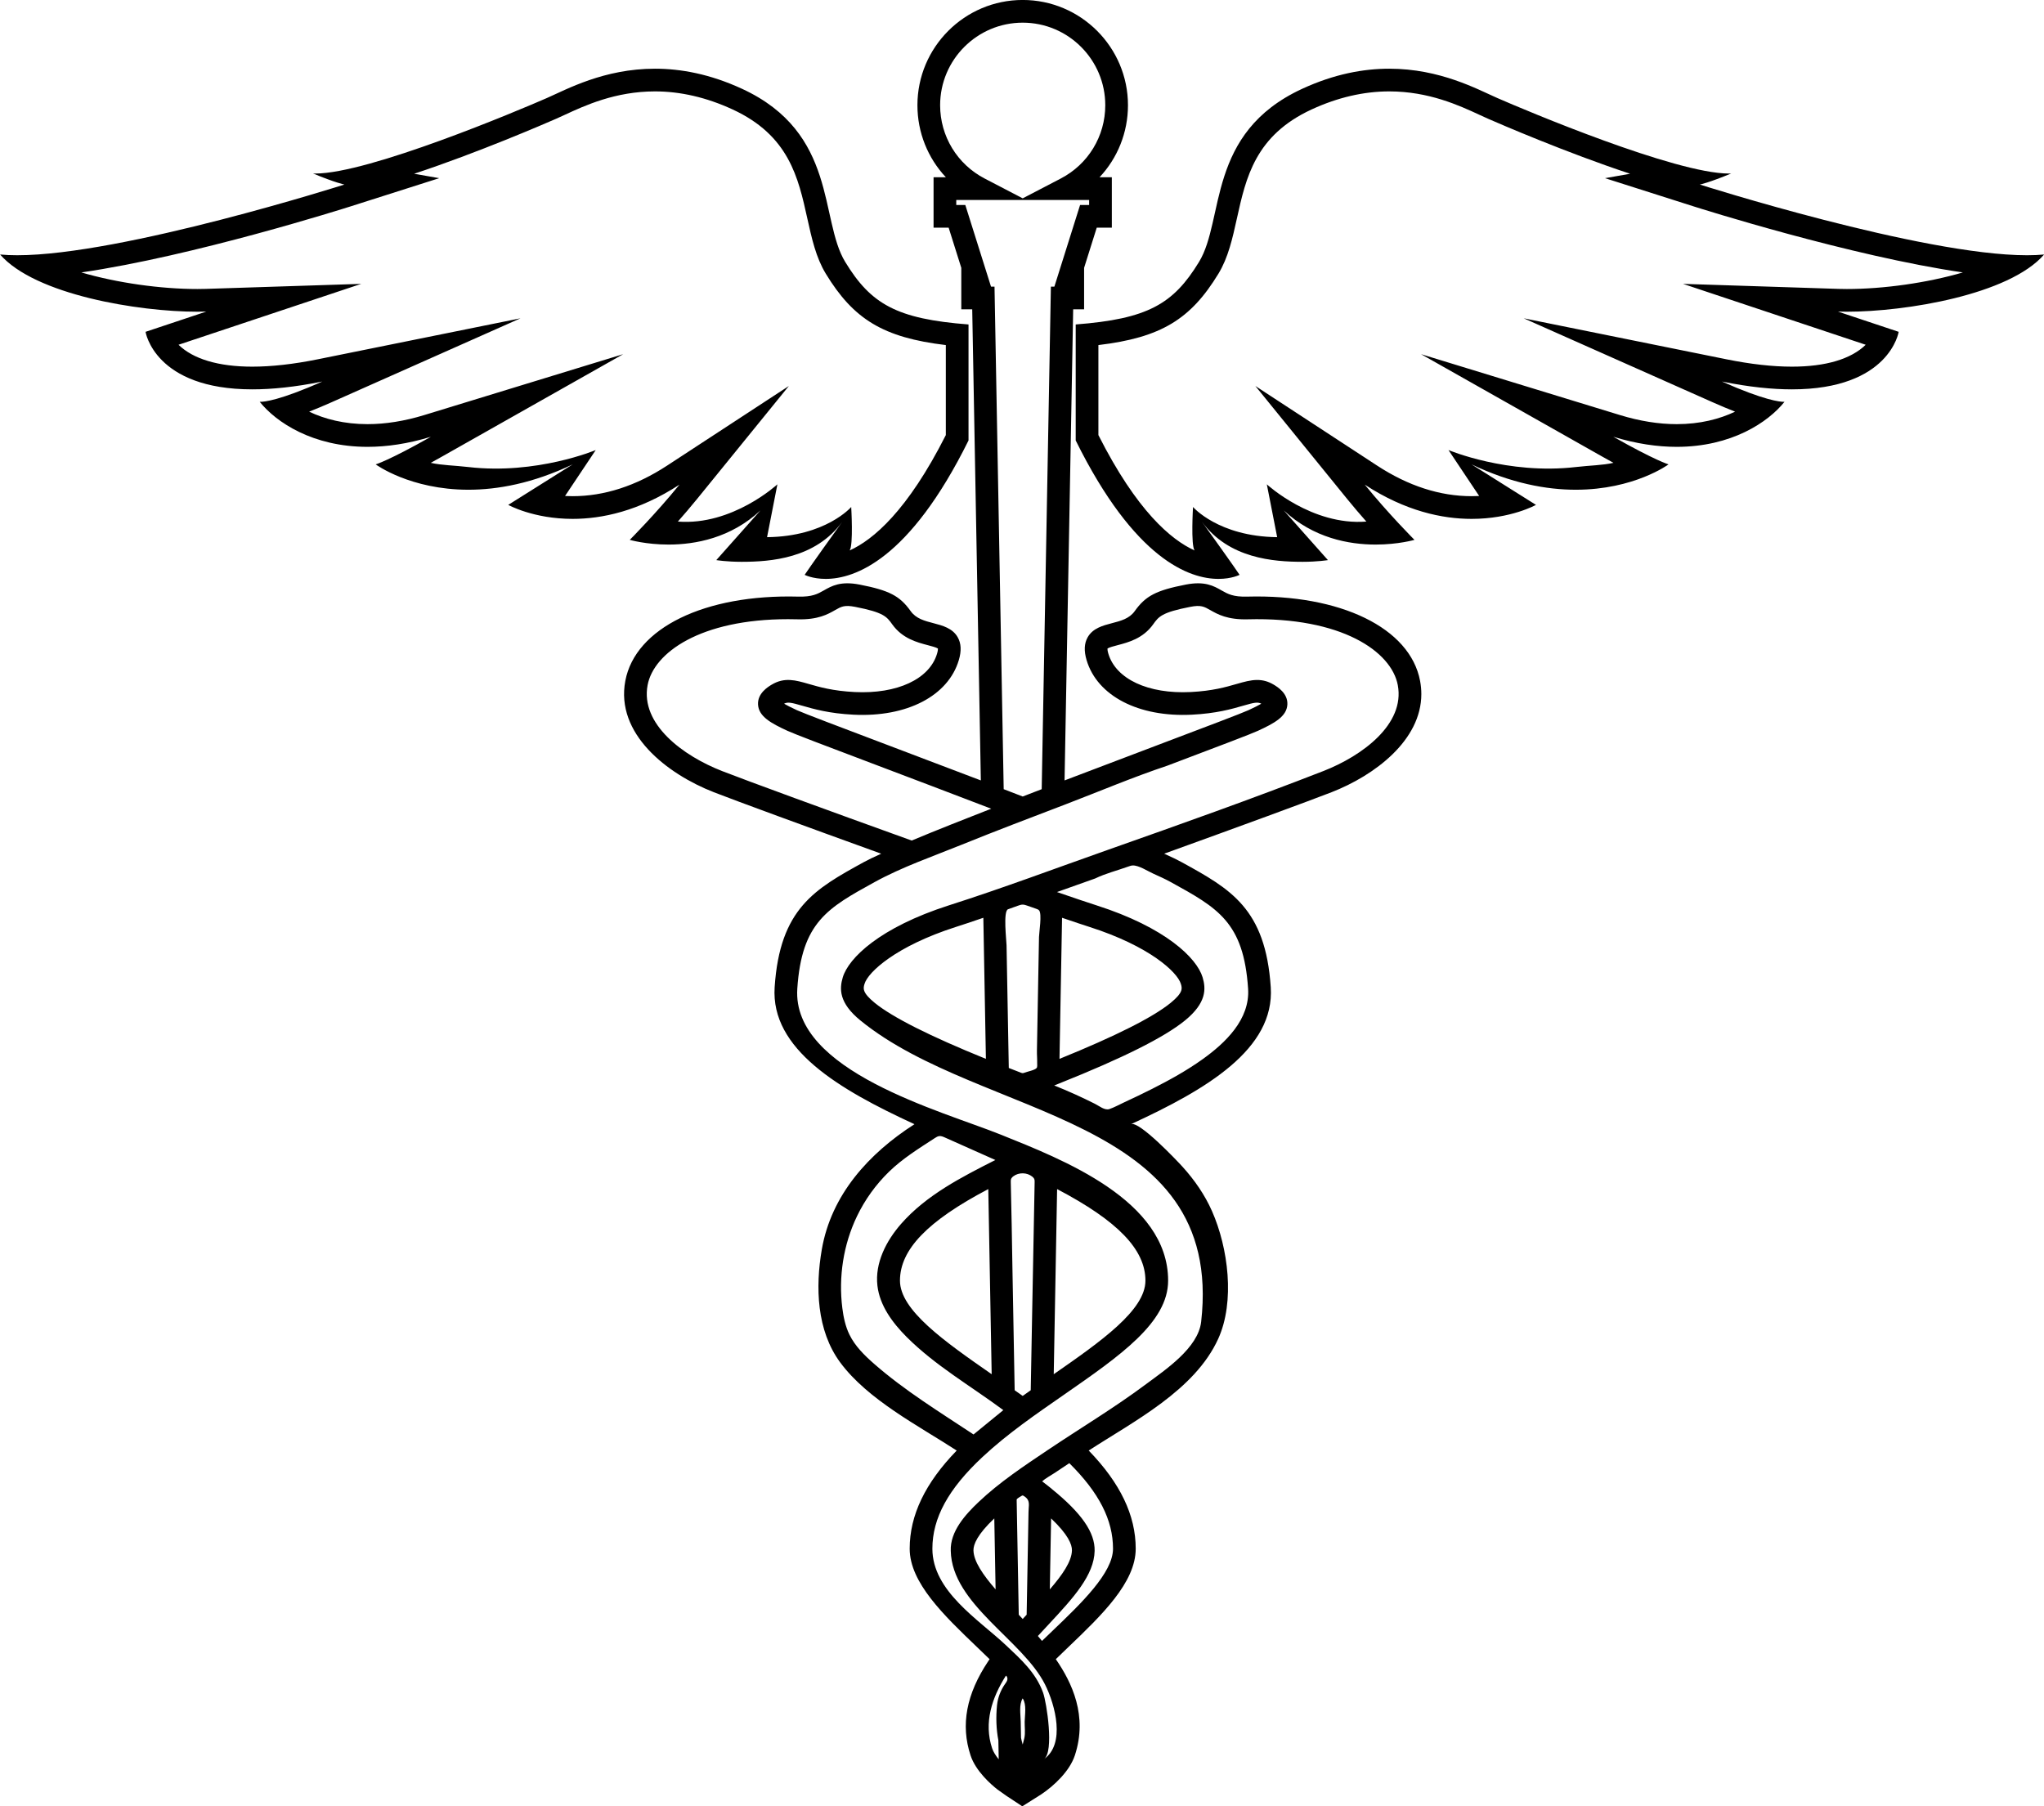 <?xml version="1.0" encoding="UTF-8" standalone="no"?><svg xmlns="http://www.w3.org/2000/svg" xmlns:xlink="http://www.w3.org/1999/xlink" fill="#000000" height="795.8" preserveAspectRatio="xMidYMid meet" version="1" viewBox="49.7 102.1 900.5 795.8" width="900.5" zoomAndPan="magnify"><g fill="#000000" id="change1_1"><path d="M 513.93 707.547 L 515.418 625.984 C 542.246 640.074 554.328 652.664 554.328 666.324 C 554.328 679.305 534.84 693.023 513.93 707.547 Z M 495.301 621.211 C 495.508 620.863 495.816 620.586 496.141 620.34 C 498.535 618.547 502.148 618.613 504.473 620.492 C 504.836 620.785 505.176 621.129 505.352 621.559 C 505.531 621.996 505.527 622.488 505.516 622.965 C 505.066 645.082 504.664 667.199 504.262 689.316 C 504.109 697.547 503.961 705.773 503.809 714 C 503.805 714.203 503.801 714.402 503.797 714.605 C 503.738 714.656 503.68 714.684 503.617 714.734 C 503.488 714.824 503.359 714.914 503.227 715.016 C 502.688 715.395 502.156 715.766 501.637 716.137 C 501.379 716.316 501.129 716.496 500.879 716.676 C 500.68 716.824 500.457 716.977 500.258 717.113 C 500.039 716.965 499.809 716.797 499.59 716.637 C 499.359 716.477 499.129 716.316 498.898 716.145 C 498.387 715.785 497.867 715.414 497.34 715.047 C 497.18 714.934 497.027 714.824 496.867 714.715 C 496.816 714.676 496.77 714.645 496.719 714.605 C 496.609 708.734 496.504 702.867 496.395 696.996 C 496.172 684.723 495.949 672.445 495.723 660.168 C 495.496 647.762 495.344 635.348 495.004 622.945 C 494.992 622.438 494.98 621.914 495.18 621.445 C 495.215 621.363 495.254 621.285 495.301 621.211 Z M 488.316 802.344 C 482.777 795.945 478.668 790.035 478.566 785.156 C 478.508 782.566 480.258 778.176 487.746 771.074 Z M 502.57 762.996 C 503.293 764.426 502.859 766.094 502.82 768.238 C 502.777 770.473 502.738 772.711 502.699 774.945 C 502.594 780.574 502.492 786.203 502.391 791.832 C 502.262 799.055 502.129 806.281 501.996 813.504 C 501.406 814.137 500.84 814.754 500.258 815.387 C 499.68 814.754 499.109 814.137 498.52 813.504 C 498.52 813.504 497.602 762.949 497.598 762.816 C 497.59 762.324 499.402 761.395 499.777 761.145 C 499.895 761.066 500.02 760.984 500.156 760.973 C 500.336 760.953 500.504 761.047 500.656 761.141 C 501.648 761.723 502.234 762.336 502.57 762.996 Z M 484.047 568.613 C 459.348 558.594 442.887 550.305 435.078 543.945 C 429.438 539.344 429.988 537.504 430.578 535.555 C 432.137 530.355 444.43 518.953 470.77 510.504 C 473.707 509.574 477.648 508.254 482.918 506.453 Z M 507.48 503.195 C 508.824 504.746 507.477 512.879 507.441 514.93 C 507.34 520.457 507.238 525.984 507.137 531.516 C 506.934 542.621 506.73 553.73 506.531 564.84 C 506.496 566.734 506.676 568.637 506.633 570.535 C 506.621 571.047 506.773 572.164 506.422 572.605 C 505.621 573.605 502.27 574.227 501.047 574.703 C 500.785 574.805 500.512 574.91 500.23 574.902 C 499.977 574.898 499.73 574.805 499.496 574.715 C 497.707 574.016 495.922 573.312 494.129 572.625 C 493.801 554.602 493.469 536.582 493.141 518.559 C 493.102 516.387 491.57 503.5 493.801 502.699 C 495.242 502.18 496.684 501.664 498.129 501.145 C 498.816 500.898 499.52 500.648 500.25 500.652 C 500.945 500.652 501.617 500.887 502.273 501.113 C 503.59 501.574 504.902 502.031 506.219 502.492 C 506.68 502.652 507.16 502.824 507.48 503.195 Z M 632.688 441.816 C 601.453 453.996 569.77 465.238 538.164 476.387 C 514.727 484.656 491.383 493.438 467.719 500.984 C 437.328 510.727 423.559 524.156 420.996 532.684 C 419.488 537.727 419.227 543.914 428.754 551.684 C 482.32 595.363 589.285 592.773 578.879 684.445 C 577.562 696.027 563.051 705.617 554.648 711.891 C 540.727 722.289 525.816 731.203 511.402 740.879 C 500.852 747.961 490.035 755.121 480.789 763.895 C 475.023 769.363 468.238 776.805 468.566 785.371 C 469.07 808.898 500.297 824.684 510.105 844.262 C 514.652 853.34 519.141 870.48 509.652 877.105 C 514.164 873.953 510.816 852.227 509.227 847.824 C 506.031 839.004 499.527 833.215 492.887 826.961 C 480.863 815.637 460.469 803.133 460.469 784.426 C 460.469 770.914 467.477 758.086 482.527 744.035 C 493.668 733.637 506.176 725.102 518.656 716.434 C 543.156 699.426 564.324 684.738 564.328 666.324 C 564.328 630.844 517.574 612.852 490.598 601.992 C 464.523 591.492 398.547 574.066 400.957 537.684 C 402.898 508.406 414.309 502.125 435.016 490.727 C 447.105 484.07 460.742 479.387 473.531 474.199 C 488.66 468.066 503.938 462.293 519.18 456.461 C 534.074 450.762 548.906 444.457 564.039 439.414 C 587.52 430.535 600.949 425.445 603.898 424.074 C 611.066 420.766 616.578 417.816 616.859 412.504 C 617.129 407.516 612.406 404.684 610.848 403.746 C 608.316 402.227 605.93 401.676 603.559 401.676 C 600.637 401.676 597.738 402.516 594.598 403.414 C 589.816 404.797 583.879 406.516 574.258 406.996 C 555.559 407.926 541.316 401.297 537.988 390.086 C 537.59 388.754 537.59 388.074 537.609 387.824 C 538.297 387.336 540.527 386.746 542.039 386.355 C 546.777 385.113 553.277 383.426 557.738 377.164 C 560.156 373.785 561.488 371.914 574.02 369.477 C 578.777 368.547 580.156 369.336 582.918 370.906 C 586.09 372.715 590.438 375.195 599.418 374.953 C 640.867 373.855 662.727 389.195 665.508 403.934 C 668.758 421.184 649.867 435.113 632.688 441.816 Z M 516.469 568.613 L 517.598 506.453 C 522.867 508.254 526.809 509.566 529.738 510.504 C 556.09 518.953 568.379 530.355 569.938 535.566 C 570.527 537.504 571.078 539.344 565.438 543.945 C 557.629 550.305 541.168 558.594 516.469 568.613 Z M 565.496 490.727 C 586.207 502.125 597.617 508.406 599.559 537.684 C 600.453 551.23 589.539 561.617 579.41 568.84 C 572.477 573.785 564.988 577.93 557.395 581.773 C 553.273 583.863 549.102 585.855 544.906 587.793 C 542.801 588.766 540.668 589.965 538.477 590.723 C 536.414 591.434 533.984 589.371 532.051 588.398 C 526.199 585.453 520.219 582.758 514.137 580.324 C 514.137 580.324 516.27 579.484 516.27 579.477 C 544.469 568.227 562.637 559.125 571.758 551.695 C 581.289 543.914 581.027 537.727 579.52 532.695 C 576.957 524.156 563.188 510.727 532.789 500.984 C 528.977 499.766 523.43 497.895 515.359 495.113 C 520.688 493.227 526.328 491.227 532.129 489.156 C 532.148 489.145 532.168 489.145 532.188 489.137 C 536.75 486.914 542.023 485.602 546.801 483.879 C 547.41 483.656 548.035 483.434 548.688 483.402 C 551.359 483.273 555.355 485.918 557.797 487.016 C 560.391 488.184 563.004 489.352 565.496 490.727 Z M 512.199 802.344 L 512.77 771.074 C 520.258 778.176 522.008 782.566 521.949 785.164 C 521.848 790.035 517.738 795.945 512.199 802.344 Z M 540.047 784.426 C 540.047 795.094 525.93 808.605 513.477 820.523 C 511.906 822.023 510.328 823.547 508.758 825.055 C 508.598 824.855 508.418 824.645 508.258 824.445 C 507.906 824.035 507.566 823.625 507.207 823.195 C 507.117 823.094 507.039 822.996 506.949 822.887 C 507.02 822.816 507.078 822.734 507.148 822.664 C 508.289 821.426 509.449 820.184 510.617 818.926 L 510.738 818.797 L 511.918 817.523 C 517.258 811.785 522.219 806.426 525.859 801.156 C 529.496 795.895 531.84 790.727 531.949 785.375 C 532.117 777.266 526.246 768.773 512.996 758.035 L 512.996 758.004 L 511.059 756.465 C 510.387 755.945 509.699 755.406 508.996 754.875 C 508.941 754.832 508.887 754.793 508.832 754.746 C 510.324 753.379 512.371 752.34 514.066 751.207 C 516.293 749.719 518.52 748.23 520.758 746.766 C 520.77 746.754 520.789 746.746 520.797 746.734 C 533.918 759.746 540.047 771.797 540.047 784.426 Z M 500.996 867.762 C 500.984 867.824 500.973 867.887 500.957 867.945 C 500.746 868.91 500.512 869.828 500.258 870.695 C 499.977 869.734 499.727 868.773 499.52 867.773 C 499.473 865.352 499.43 862.926 499.383 860.504 C 499.324 857.273 498.555 853.258 500.238 850.363 C 500.266 850.402 500.289 850.441 500.316 850.48 C 502.039 853.199 501.188 857.566 501.129 860.641 C 501.09 862.871 501.465 865.574 500.996 867.762 Z M 493.469 842.254 C 493.324 842.812 492.992 843.305 492.656 843.781 C 492.582 843.887 492.504 843.992 492.43 844.098 C 490.555 846.766 489.305 850.027 488.957 853.273 L 488.949 853.305 C 488.406 858.766 488.609 863.996 489.539 868.863 L 489.688 877.215 C 488.289 875.496 487.277 873.824 486.797 872.387 C 483.027 861.078 486.703 850.051 492.855 840.367 C 493.469 840.723 493.648 841.566 493.469 842.254 Z M 486.59 707.547 C 465.68 693.023 446.188 679.305 446.188 666.324 C 446.188 652.664 458.27 640.074 485.098 625.984 Z M 421.883 684.383 C 421.387 682.43 421.047 680.43 420.797 678.43 C 419.059 664.68 421.25 650.426 427.254 637.938 C 430.742 630.676 435.52 624.039 441.281 618.414 C 447.297 612.539 454.527 608.074 461.531 603.523 C 462.133 603.133 462.762 602.73 463.477 602.641 C 464.332 602.535 465.172 602.895 465.961 603.246 C 473.379 606.555 480.793 609.859 488.211 613.168 C 473.211 620.766 457.809 628.637 446.715 641.273 C 440.098 648.812 435.094 658.586 436.254 668.547 C 437.277 677.32 442.887 684.883 449.125 691.137 C 461.723 703.754 477.41 712.738 491.723 723.367 C 487.348 726.941 482.973 730.516 478.598 734.09 C 463.656 724.199 448.301 714.785 434.816 702.988 C 430.547 699.25 426.395 695.172 423.91 690.07 C 423.027 688.254 422.375 686.344 421.883 684.383 Z M 367.84 441.816 C 350.656 435.125 331.758 421.184 335.008 403.934 C 337.699 389.703 358.18 374.895 396.898 374.895 C 398.27 374.895 399.668 374.914 401.09 374.953 C 410.09 375.195 414.43 372.715 417.598 370.906 C 420.359 369.336 421.738 368.547 426.488 369.477 C 439.027 371.914 440.359 373.785 442.777 377.164 C 447.238 383.426 453.738 385.113 458.477 386.355 C 459.988 386.746 462.219 387.336 462.906 387.824 C 462.93 388.074 462.93 388.754 462.527 390.094 C 459.199 401.297 444.957 407.926 426.258 406.996 C 416.637 406.516 410.699 404.797 405.918 403.414 C 400.238 401.773 395.316 400.355 389.668 403.746 C 388.109 404.684 383.387 407.516 383.656 412.504 C 383.949 417.816 389.449 420.766 396.609 424.074 C 399.566 425.445 412.996 430.535 436.477 439.414 C 451.34 445.047 468.188 451.414 485.148 457.926 L 486.398 458.406 L 485.309 458.824 C 473.961 463.27 462.598 467.715 451.359 472.426 C 414.289 459.086 378.598 446.016 367.84 441.816 Z M 474.977 192.414 L 470.988 192.414 L 470.988 190.195 L 529.527 190.195 L 529.527 192.414 L 525.539 192.414 L 514.219 228.375 L 512.68 228.375 L 508.629 449.797 C 508.629 449.797 502.379 452.203 500.258 453.023 C 498.137 452.203 491.887 449.797 491.887 449.797 L 487.84 228.375 L 486.297 228.375 Z M 463.879 148.465 C 463.879 128.406 480.199 112.086 500.258 112.086 C 520.316 112.086 536.637 128.406 536.637 148.465 C 536.637 162.086 529.117 174.465 517.02 180.754 L 500.258 189.484 L 483.496 180.754 C 471.398 174.465 463.879 162.086 463.879 148.465 Z M 599.148 364.953 C 592.957 365.125 590.598 363.773 587.867 362.227 C 584.418 360.254 580.508 358.023 572.109 359.656 C 559.047 362.203 554.418 364.613 549.598 371.363 C 547.238 374.664 543.488 375.645 539.508 376.676 C 535.59 377.703 531.137 378.863 528.867 382.895 C 527.348 385.594 527.199 388.875 528.406 392.934 C 533.098 408.715 551.297 418.156 574.758 416.977 C 585.539 416.445 592.379 414.465 597.367 413.023 C 602.316 411.594 603.77 411.305 605.379 412.137 C 604.227 412.816 602.449 413.734 599.707 414.996 C 596.93 416.285 580.859 422.363 560.496 430.066 C 547.648 434.926 533.328 440.344 518.699 445.934 L 522.496 238.375 L 527.309 238.375 L 527.309 220.105 L 532.879 202.414 L 539.527 202.414 L 539.527 180.195 L 534.109 180.195 C 542.047 171.746 546.637 160.484 546.637 148.465 C 546.637 122.895 525.828 102.086 500.258 102.086 C 474.688 102.086 453.879 122.895 453.879 148.465 C 453.879 160.484 458.469 171.746 466.406 180.195 L 460.988 180.195 L 460.988 202.414 L 467.637 202.414 L 473.207 220.105 L 473.207 238.375 L 478.02 238.375 L 481.816 445.934 C 467.199 440.355 452.867 434.926 440.02 430.066 C 419.656 422.363 403.59 416.285 400.797 414.996 C 398.066 413.734 396.289 412.816 395.137 412.137 C 396.746 411.305 398.199 411.594 403.148 413.023 C 408.137 414.465 414.977 416.445 425.758 416.977 C 449.219 418.156 467.418 408.715 472.109 392.945 C 473.316 388.875 473.168 385.594 471.648 382.895 C 469.379 378.863 464.93 377.703 461.008 376.676 C 457.027 375.645 453.277 374.664 450.918 371.363 C 446.098 364.613 441.469 362.203 428.398 359.656 C 420.008 358.023 416.098 360.254 412.648 362.227 C 409.918 363.773 407.547 365.113 401.359 364.953 C 360.199 363.844 329.578 378.773 325.188 402.074 C 320.797 425.344 343.457 443.047 364.199 451.137 C 374.059 454.977 404.547 466.164 437.918 478.215 C 434.547 479.734 431.988 480.984 430.199 481.965 C 408.77 493.754 393.277 502.285 390.977 537.023 C 389.168 564.297 419.207 582.035 452.578 597.395 C 432.473 610.289 415.926 628.445 411.75 652.594 C 408.891 669.16 409.469 688.258 419.82 702.301 C 431.969 718.781 454.34 730.234 471.18 741.176 C 457.27 755.516 450.469 769.703 450.469 784.426 C 450.469 799.363 465.547 813.797 480.129 827.754 C 482.051 829.598 483.898 831.367 485.676 833.105 C 485.492 833.379 485.301 833.645 485.117 833.914 C 475.398 848.465 472.848 862.074 477.297 875.523 C 479.609 882.484 486.359 888.336 489.148 890.516 C 489.707 890.953 493.137 893.344 493.137 893.344 L 500.078 897.914 C 500.078 897.914 507.816 893.055 508.387 892.676 C 514.059 888.906 520.93 882.426 523.219 875.523 C 528.996 858.074 521.949 843.395 514.848 833.094 C 516.629 831.355 518.469 829.586 520.387 827.754 C 534.969 813.797 550.047 799.363 550.047 784.426 C 550.047 769.703 543.246 755.516 529.34 741.176 C 549.289 728.215 576.055 714.648 586.387 691.961 C 593.871 675.516 590.789 651.852 583.656 635.691 C 580.496 628.531 575.969 621.996 570.727 616.207 C 568.156 613.367 551.477 595.766 547.938 597.395 C 581.309 582.047 611.348 564.297 609.539 537.023 C 607.238 502.285 591.746 493.754 570.316 481.965 C 568.527 480.977 565.969 479.734 562.598 478.215 C 595.969 466.164 626.457 454.977 636.316 451.137 C 655.297 443.734 675.879 428.285 675.879 407.887 C 675.879 405.996 675.699 404.055 675.328 402.074 C 670.938 378.773 640.34 363.844 599.148 364.953" fill="inherit"/><path d="M 791.16 227.164 L 856.246 248.859 L 871.648 253.992 C 865.207 260.305 853.973 263.641 839.141 263.641 C 830.656 263.641 820.949 262.551 810.289 260.395 L 720.996 242.336 L 804.246 279.332 C 807.754 280.891 811.043 282.27 814.105 283.465 C 807.305 286.719 798.668 288.969 788.391 288.969 C 780.469 288.969 772.055 287.621 763.379 284.965 L 675.75 258.141 L 755.531 303.234 C 757.301 304.234 758.961 305.156 760.52 306.012 C 755.781 307.102 750.176 307.145 743.93 307.867 C 713.891 311.352 687.844 300.383 687.844 300.383 L 701.359 320.617 C 700.285 320.676 699.172 320.707 698.027 320.707 C 684.082 320.707 670.086 316.18 656.426 307.246 L 602.758 272.156 L 643.191 321.922 C 646.043 325.43 648.938 328.812 651.66 331.895 C 627.629 333.785 607.812 315.484 607.812 315.484 L 612.367 338.766 C 586.488 338.477 575.293 325.469 575.293 325.469 C 575.293 325.469 574.285 342.242 575.98 344.609 C 565.66 339.949 550.5 327.215 533.609 293.789 L 533.609 254.129 C 561.246 250.824 574.289 242.727 586.496 222.672 C 590.812 215.582 592.672 207.184 594.641 198.289 C 598.609 180.34 602.715 161.777 627.566 150.309 C 638.984 145.039 650.484 142.367 661.75 142.367 C 679.18 142.367 692.617 148.586 701.508 152.699 C 702.871 153.332 704.156 153.926 705.344 154.445 C 710.328 156.625 739.785 169.379 767.855 178.652 L 756.801 180.598 L 795.539 192.934 C 798.891 194.004 864.914 214.91 914.453 222.129 C 898.664 226.746 879.5 229.434 863.312 229.434 C 862.07 229.434 860.867 229.414 859.73 229.379 Z M 950.258 214.23 C 947.941 214.449 945.418 214.559 942.727 214.559 C 896.383 214.559 798.574 183.406 798.574 183.406 C 798.574 183.406 802.629 182.598 812.363 178.539 C 812.043 178.551 811.715 178.559 811.379 178.559 C 787.77 178.559 722.148 150.883 709.355 145.285 C 700.73 141.512 684.227 132.367 661.75 132.367 C 650.398 132.367 637.527 134.699 623.379 141.23 C 581.199 160.695 589.312 198.816 577.953 217.473 C 566.602 236.129 555.242 242.617 523.609 245.051 L 523.609 296.148 C 549.664 348.809 573.824 357.148 586.512 357.148 C 592.387 357.148 595.801 355.359 595.801 355.359 C 595.801 355.359 593.555 351.891 579.227 331.98 C 591.051 348.176 610.781 349.621 623.562 349.621 C 630.223 349.621 634.73 348.871 634.73 348.871 C 634.73 348.871 634.73 348.871 615.266 326.973 C 628.367 339.199 644.059 342.023 655.75 342.023 C 665.77 342.023 672.855 339.949 672.855 339.949 C 672.855 339.949 661.5 328.594 650.953 315.617 C 668.879 327.336 685.191 330.707 698.027 330.707 C 715.391 330.707 726.387 324.539 726.387 324.539 C 726.387 324.539 726.387 324.539 697.996 306.695 C 715.57 315.074 731.074 317.867 743.93 317.867 C 769.648 317.867 784.785 306.695 784.785 306.695 C 784.785 306.695 779.109 305.07 760.453 294.527 C 770.695 297.664 780.023 298.969 788.391 298.969 C 812.496 298.969 828.66 288.148 835.887 279.117 C 835.887 279.117 835.77 279.133 835.508 279.133 C 833.934 279.133 827.082 278.539 808.309 270.195 C 820.336 272.629 830.523 273.641 839.141 273.641 C 882.238 273.641 886.176 248.297 886.176 248.297 C 886.176 248.297 886.176 248.297 859.406 239.371 C 860.652 239.414 861.957 239.434 863.312 239.434 C 889.367 239.434 934.832 231.961 950.258 214.23" fill="inherit"/><path d="M 140.27 229.379 C 139.133 229.414 137.93 229.434 136.688 229.434 C 120.5 229.434 101.336 226.746 85.543 222.129 C 135.086 214.91 201.109 194.004 204.461 192.934 L 243.199 180.598 L 232.145 178.652 C 260.215 169.379 289.672 156.625 294.656 154.445 C 295.844 153.926 297.129 153.332 298.492 152.699 C 307.383 148.586 320.82 142.367 338.25 142.367 C 349.516 142.367 361.016 145.039 372.434 150.309 C 397.285 161.777 401.391 180.34 405.359 198.289 C 407.328 207.184 409.188 215.582 413.504 222.672 C 425.711 242.727 438.754 250.824 466.391 254.129 L 466.391 293.789 C 449.5 327.215 434.34 339.949 424.02 344.609 C 425.715 342.242 424.707 325.469 424.707 325.469 C 424.707 325.469 413.512 338.477 387.633 338.766 L 392.188 315.484 C 392.188 315.484 372.371 333.785 348.34 331.891 C 351.062 328.812 353.957 325.43 356.809 321.922 L 397.242 272.156 L 343.574 307.246 C 329.914 316.18 315.918 320.707 301.973 320.707 C 300.828 320.707 299.715 320.676 298.641 320.617 L 312.156 300.383 C 312.156 300.383 286.109 311.352 256.07 307.867 C 249.824 307.145 244.219 307.102 239.48 306.012 C 241.039 305.156 242.699 304.23 244.469 303.234 L 324.25 258.141 L 236.621 284.965 C 227.945 287.621 219.531 288.969 211.609 288.969 C 201.332 288.969 192.695 286.719 185.895 283.465 C 188.957 282.27 192.246 280.891 195.754 279.332 L 279.004 242.336 L 189.711 260.395 C 179.051 262.551 169.344 263.641 160.859 263.641 C 146.027 263.641 134.793 260.305 128.352 253.992 L 143.754 248.859 L 208.84 227.164 Z M 136.688 239.434 C 138.043 239.434 139.348 239.414 140.594 239.371 C 113.824 248.297 113.824 248.297 113.824 248.297 C 113.824 248.297 117.762 273.641 160.859 273.641 C 169.477 273.641 179.664 272.629 191.691 270.195 C 172.918 278.539 166.066 279.133 164.492 279.133 C 164.23 279.133 164.113 279.117 164.113 279.117 C 171.34 288.148 187.504 298.969 211.609 298.969 C 219.977 298.969 229.305 297.664 239.547 294.527 C 220.891 305.07 215.215 306.695 215.215 306.695 C 215.215 306.695 230.352 317.867 256.07 317.867 C 268.926 317.867 284.43 315.074 302.004 306.695 C 273.613 324.539 273.613 324.539 273.613 324.539 C 273.613 324.539 284.609 330.707 301.973 330.707 C 314.809 330.707 331.121 327.336 349.047 315.617 C 338.5 328.594 327.145 339.949 327.145 339.949 C 327.145 339.949 334.23 342.023 344.25 342.023 C 355.941 342.023 371.633 339.199 384.734 326.973 C 365.27 348.871 365.27 348.871 365.27 348.871 C 365.27 348.871 369.777 349.621 376.438 349.621 C 389.219 349.621 408.949 348.176 420.773 331.98 C 406.445 351.891 404.199 355.359 404.199 355.359 C 404.199 355.359 407.613 357.148 413.488 357.148 C 426.176 357.148 450.336 348.809 476.391 296.148 L 476.391 245.051 C 444.758 242.617 433.398 236.129 422.047 217.473 C 410.688 198.816 418.801 160.695 376.621 141.23 C 362.473 134.699 349.602 132.367 338.25 132.367 C 315.773 132.367 299.27 141.512 290.645 145.285 C 277.852 150.883 212.23 178.559 188.621 178.559 C 188.285 178.559 187.957 178.551 187.637 178.539 C 197.371 182.594 201.426 183.406 201.426 183.406 C 201.426 183.406 103.617 214.555 57.273 214.555 C 54.582 214.555 52.059 214.449 49.742 214.227 C 65.168 231.961 110.633 239.434 136.688 239.434" fill="inherit"/></g></svg>
